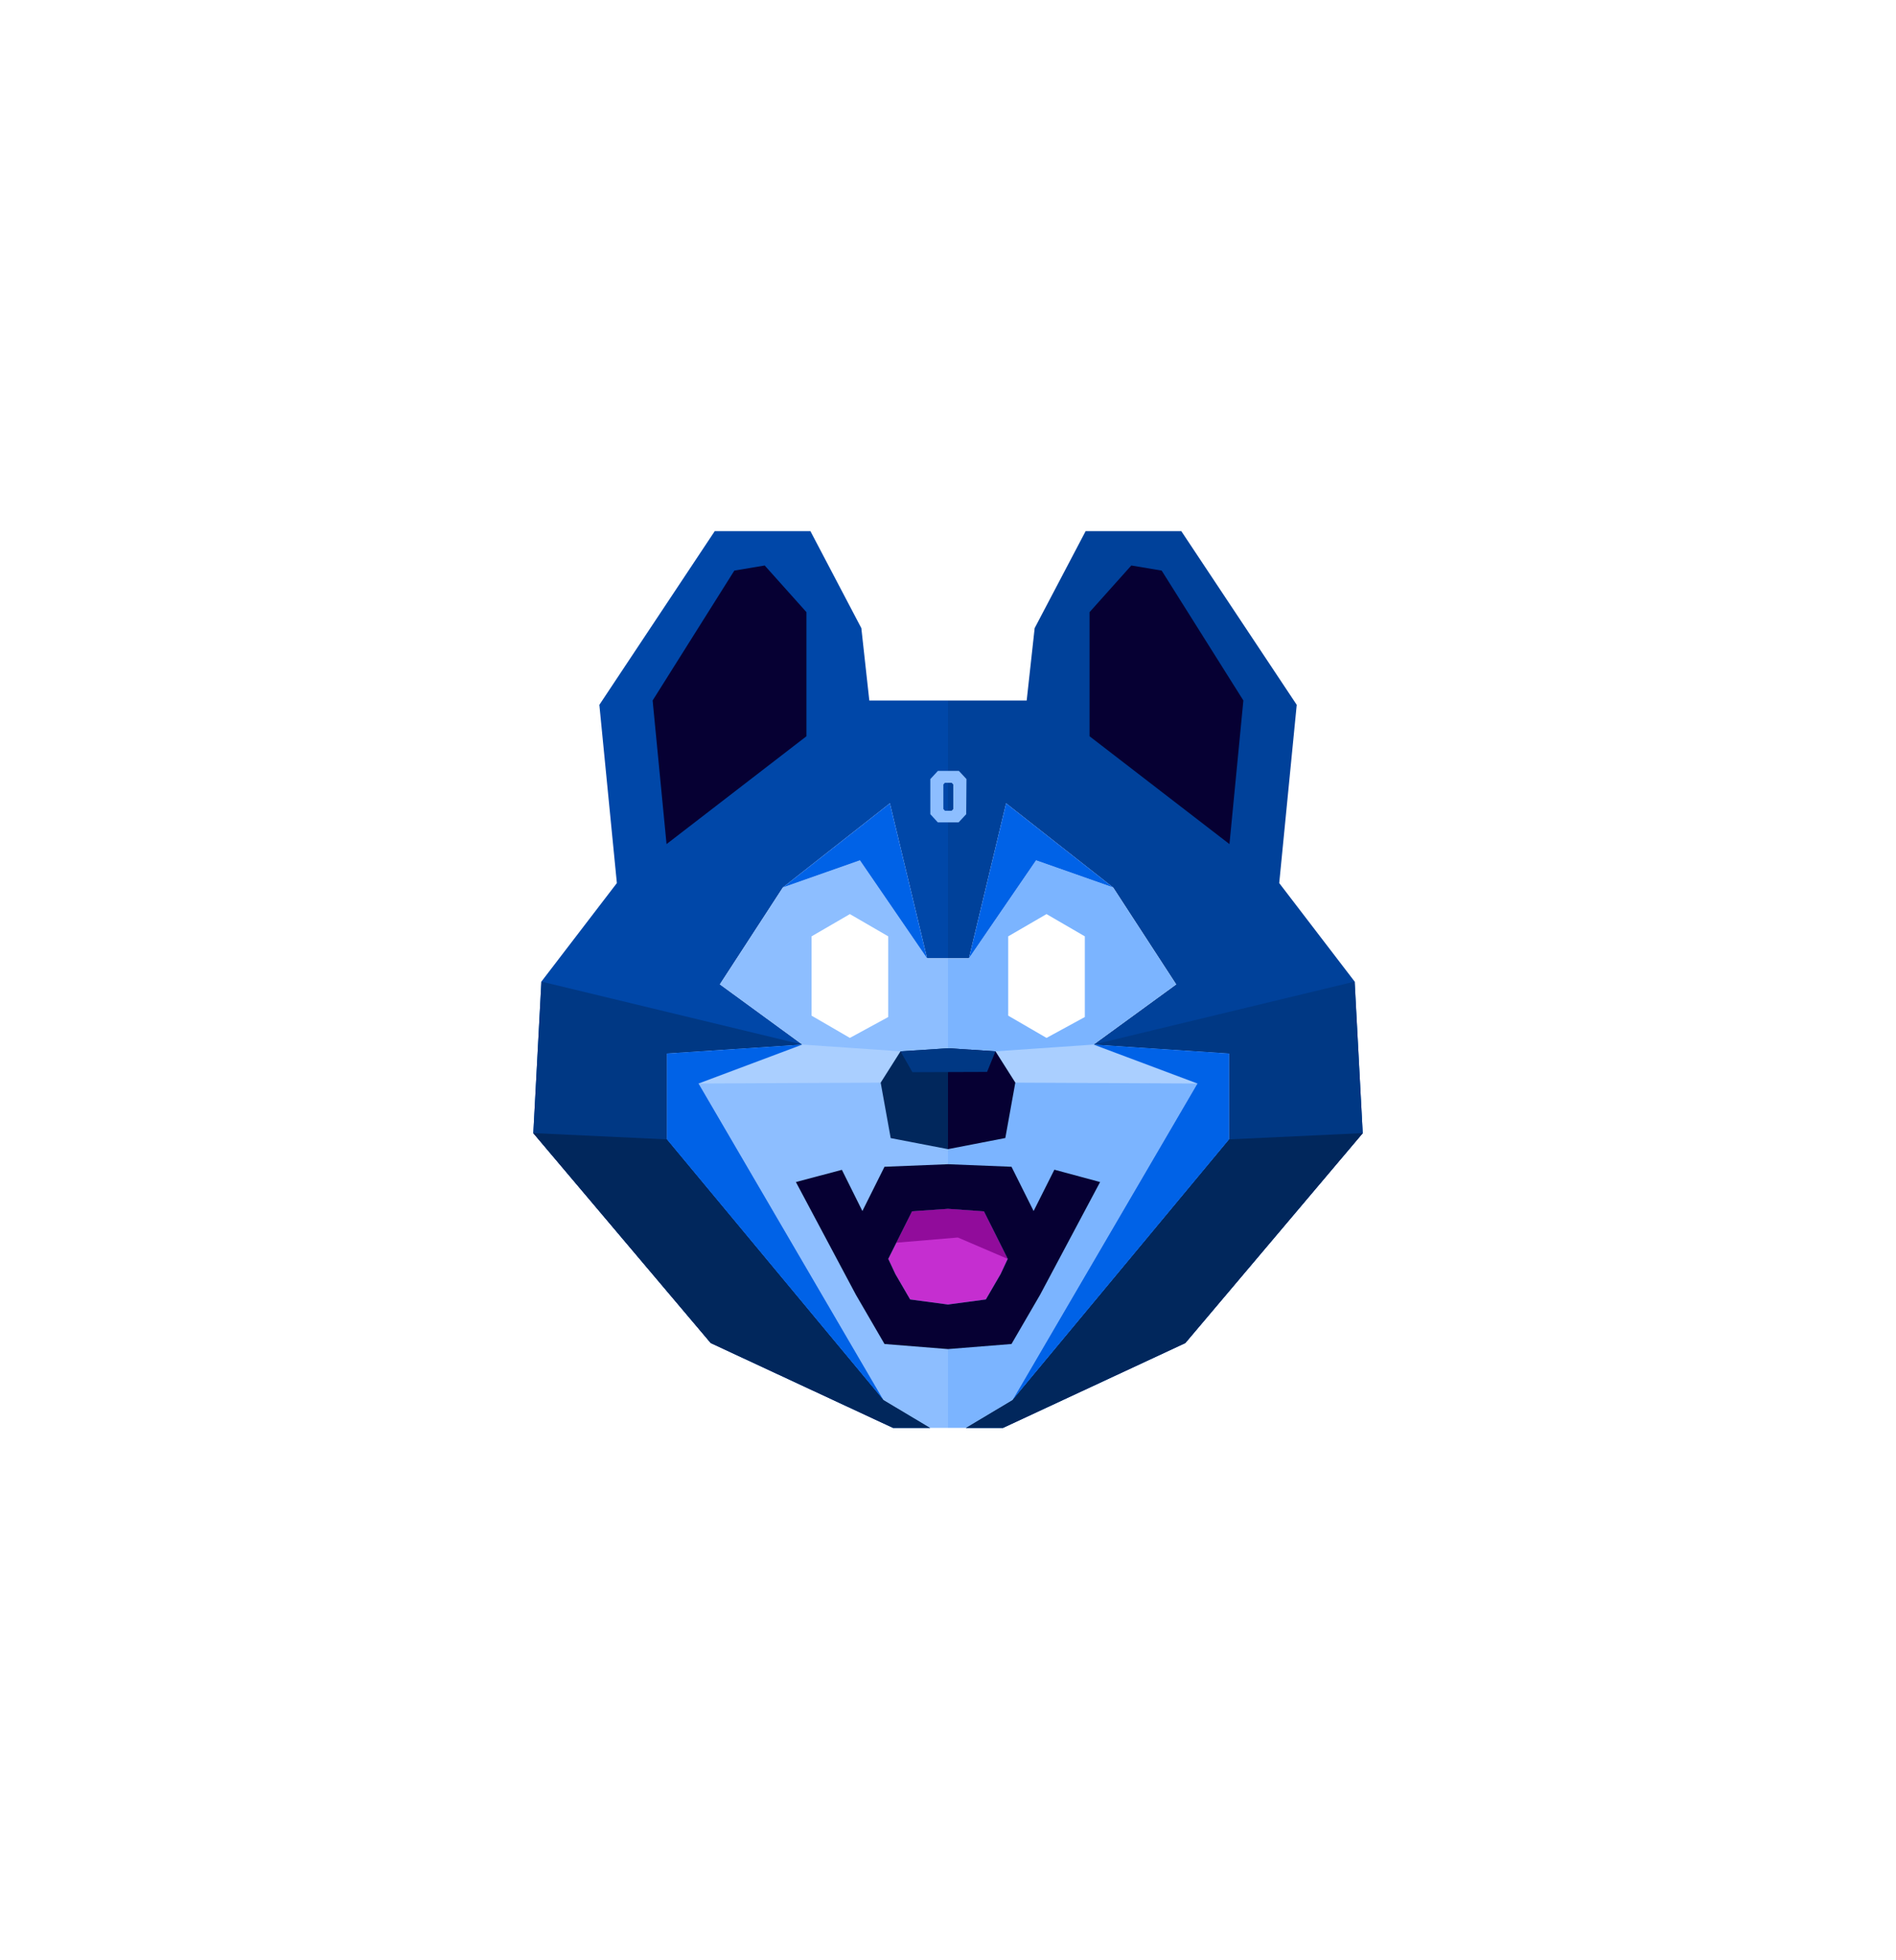 <svg xmlns="http://www.w3.org/2000/svg" fill="none" viewBox="0 0 714 738" height="738" width="714">
<g filter="url(#filter0_dd_2265_932)">
<path fill="white" d="M509.992 369.606L481.567 332.489L488.161 265.377L444.714 200H408.671L389.485 236.506L386.477 263.774H327.215L324.207 236.506L305.037 200H268.993L225.547 265.393L232.14 332.505L203.716 369.606L200.675 426.671L267.49 505.698L336.122 537.626H377.586L446.218 505.698L513.033 426.671L509.992 369.606ZM414.604 391.189L411.679 393.321L414.621 391.189H414.604Z"></path>
</g>
<path fill="#00419A" d="M419.168 334.135L442.931 370.656L411.812 393.31L462.86 396.683V429.023L381.342 527.116L363.742 537.626H377.756L446.385 505.7L513.18 426.66L510.155 369.615L481.732 332.499L488.326 265.39L444.864 200H408.823L389.637 236.504L386.63 263.771H357V360.823H364.883L378.879 302.473L419.168 334.135Z"></path>
<path fill="#0047A8" d="M335.121 302.473L349.117 360.823H357V263.771H327.37L324.363 236.504L305.194 200H269.152L225.707 265.39L232.301 332.499L203.878 369.598L200.837 426.66L267.648 505.683L336.277 537.61H350.291L332.691 527.1L251.173 429.006V396.666L302.168 393.31L271.102 370.623L294.865 334.102L335.154 302.44L335.121 302.473Z"></path>
<path fill="#003884" d="M203.878 369.598L200.837 426.66L267.648 505.683L336.277 537.61H350.291L332.691 527.1L251.173 429.006V396.666L302.168 393.31L203.878 369.598Z"></path>
<path fill="#003884" d="M510.123 369.598C511.311 391.882 511.984 404.376 513.172 426.66C487.08 457.52 472.444 474.822 446.353 505.683L377.723 537.61H363.71L381.309 527.1L462.828 429.006V396.666L411.815 393.312L510.123 369.598Z"></path>
<path fill="#01275C" d="M513.172 426.668C487.08 457.528 472.444 474.822 446.353 505.683L377.723 537.61H363.71L381.309 527.1L462.828 429.006L513.172 426.651V426.668Z"></path>
<path fill="#01275C" d="M200.837 426.66L267.648 505.683L336.277 537.61H350.291L332.691 527.1L251.173 429.006L200.853 426.643L200.837 426.66Z"></path>
<path fill="#060033" d="M303.69 277.239V230.489L287.975 212.923L276.539 214.84L245.769 263.754L251.008 317.825L303.69 277.222V277.239Z"></path>
<path fill="#060033" d="M410.311 277.239V230.489L426.026 212.923L437.462 214.84L468.232 263.754L462.993 317.825L410.311 277.222V277.239Z"></path>
<path fill="#8DBEFF" d="M356.999 360.823H349.117L323.833 323.939L294.831 334.135L271.085 370.656L302.168 393.312L263.087 407.97L332.691 527.116L350.29 537.626H356.999V360.823Z"></path>
<path fill="#7BB4FF" d="M357 360.823H364.883L390.166 323.939L419.168 334.135L442.914 370.656L411.814 393.312L450.913 407.97L381.309 527.116L363.709 537.626H357V360.823Z"></path>
<path fill="#AACFFF" d="M339.119 395.857L302.168 393.312L263.087 407.97L331.65 407.639L339.119 395.857Z"></path>
<path fill="#AACFFF" d="M374.88 395.857L411.814 393.312L450.912 407.97L382.349 407.639L374.88 395.857Z"></path>
<path fill="#0062E7" d="M302.169 393.312L263.087 407.97L332.691 527.116L251.155 429.023V396.683L302.169 393.312Z"></path>
<path fill="#0062E7" d="M411.813 393.312L450.912 407.97L381.308 527.116L462.843 429.023V396.683L411.813 393.312Z"></path>
<path fill="#0062E7" d="M294.831 334.135L335.12 302.473L349.117 360.823L323.833 323.939L294.831 334.135Z"></path>
<path fill="#0062E7" d="M419.167 334.135L378.879 302.473L364.882 360.823L390.165 323.939L419.167 334.135Z"></path>
<path fill="#01275C" d="M357 432.666L357 394.7L339.12 395.865L331.65 407.656L335.418 428.527L357 432.683V432.666Z"></path>
<path fill="#060033" d="M378.582 428.51L382.35 407.639L374.88 395.857L357 394.692L357 432.681L378.582 428.494V428.51Z"></path>
<path fill="#003884" d="M339.12 395.865L357 394.692C363.983 395.143 367.898 395.405 374.881 395.857L371.708 403.607L343.599 403.706L339.12 395.865Z"></path>
<path fill="#C52ED0" d="M370.534 456.107L374.236 463.511L379.491 474.021L376.814 479.722L371.261 489.273L357 491.19L342.739 489.273L337.186 479.722L334.509 474.004L339.764 463.494L343.466 456.091L357 455.132L370.534 456.091V456.107Z"></path>
<path fill="#910C9B" d="M379.475 474.004L360.719 465.956L337.567 467.906L343.466 456.107L357 455.149L370.534 456.107L379.475 474.004Z"></path>
<path fill="#060033" d="M370.534 456.107L374.235 463.494L379.49 474.004L376.813 479.722L371.261 489.273L357 491.19L342.738 489.273L337.186 479.722L334.509 474.004L339.764 463.494L343.465 456.107L357 455.149L370.534 456.107ZM414.276 445.069L397.057 440.425L389.24 455.992L380.912 439.318L357 438.359L333.088 439.318L324.759 455.992L317.042 440.475L299.723 445.069L322.313 487.505L333.088 506.047L357 507.963L380.912 506.047L391.686 487.505L414.276 445.069Z"></path>
<path fill="white" d="M320.05 390.8L305.623 382.422V352.561L320.05 344.182L334.493 352.561V382.934L320.05 390.8Z"></path>
<path fill="white" d="M394.099 390.8L379.673 382.422V352.561L394.099 344.182L408.526 352.561V382.934L394.099 390.8Z"></path>
<path fill="#8DBEFF" d="M363.957 293.351L363.858 306.571L360.999 309.645H353.166C352.389 308.785 350.34 306.554 350.34 306.554V293.351L353.199 290.261H361.098L363.957 293.334V293.351ZM355.843 294.722L355.248 295.383V304.604L355.843 305.265H358.388L358.983 304.621V295.4L358.388 294.739H355.843V294.722Z"></path>
<g clip-path="url(#clip0_2265_932)">
<path fill="white" d="M488.793 638.659V646H484.67V638.59L470.01 628.942H477.41L486.891 635.111L496.198 628.942H503.667L488.797 638.659H488.793Z"></path>
<path fill="white" d="M413.878 638.632V645.989H409.538V628.88H413.878V636.263L430.805 628.88H441.225L421.567 637.434L441.225 645.989H430.805L413.878 638.632Z"></path>
<path fill="white" d="M373.176 643.543L370.606 645.989H341.109L343.893 641.947H369.054V639.394H343.999L341.463 637.017V631.376L343.999 628.93H373.599L370.499 632.972H345.619V635.766H370.606L373.176 638.177V643.539V643.543Z"></path>
<path fill="white" d="M272.84 646L270.304 643.554V631.387L272.84 628.942H299.519L302.021 631.426V643.52L299.519 646.004H272.84V646ZM274.46 641.958H297.895V632.987H274.46V641.958Z"></path>
<path fill="white" d="M200.932 646V628.942H205.089V635.467H228.523V628.942H232.646V646H228.523V639.474H205.089V646H200.932Z"></path>
<path fill="white" d="M592.069 618.133V594.871H566.748V618.133H559.252V594.871H534.125V618.133H526.694V587.645H594.967L599.5 592.02V618.133H592.069Z"></path>
<path fill="white" d="M244.907 587.645V618.133H192.755L188.222 613.697V587.645H195.653V610.907H237.536V587.645H244.907Z"></path>
<path fill="white" d="M416.554 594.871H392.937C392.519 594.871 392.275 594.691 392.214 594.331C392.153 593.975 392.119 593.436 392.119 592.716V590.561C392.119 589.589 392.138 588.617 392.184 587.645H448.678V594.871H423.863V618.133H416.554V594.871Z"></path>
<path fill="white" d="M326.555 618.133V587.645H333.484L375.869 609.258V587.645H383.239V618.133H376.31L333.986 596.582V618.133H326.555Z"></path>
<path fill="white" d="M257.388 618.133V592.02L261.925 587.645H309.601L314.073 592.081V618.133H306.703V609.197H264.82V618.133H257.388ZM264.82 601.905H306.703V594.871H264.82V601.905Z"></path>
<path fill="white" d="M514.175 587.645V618.133H462.027L457.49 613.697V587.645H464.921V610.907H506.804V587.645H514.175Z"></path>
<path fill="white" d="M169.42 618.133H172.318L176.79 613.697V592.081L172.318 587.645H119.037L114.5 592.02V613.759L119.037 618.133H157.71L164.324 622.634H175.847L169.424 618.133H169.42ZM121.931 610.842V594.936H169.42V610.846H121.931V610.842Z"></path>
</g>
<defs>
<filter color-interpolation-filters="sRGB" filterUnits="userSpaceOnUse" height="737.626" width="712.358" y="0" x="0.675" id="filter0_dd_2265_932">
<feFlood result="BackgroundImageFix" flood-opacity="0"></feFlood>
<feColorMatrix result="hardAlpha" values="0 0 0 0 0 0 0 0 0 0 0 0 0 0 0 0 0 0 127 0" type="matrix" in="SourceAlpha"></feColorMatrix>
<feOffset></feOffset>
<feGaussianBlur stdDeviation="50"></feGaussianBlur>
<feComposite operator="out" in2="hardAlpha"></feComposite>
<feColorMatrix values="0 0 0 0 1 0 0 0 0 1 0 0 0 0 1 0 0 0 1 0" type="matrix"></feColorMatrix>
<feBlend result="effect1_dropShadow_2265_932" in2="BackgroundImageFix" mode="normal"></feBlend>
<feColorMatrix result="hardAlpha" values="0 0 0 0 0 0 0 0 0 0 0 0 0 0 0 0 0 0 127 0" type="matrix" in="SourceAlpha"></feColorMatrix>
<feOffset></feOffset>
<feGaussianBlur stdDeviation="100"></feGaussianBlur>
<feComposite operator="out" in2="hardAlpha"></feComposite>
<feColorMatrix values="0 0 0 0 1 0 0 0 0 1 0 0 0 0 1 0 0 0 0.75 0" type="matrix"></feColorMatrix>
<feBlend result="effect2_dropShadow_2265_932" in2="effect1_dropShadow_2265_932" mode="normal"></feBlend>
<feBlend result="shape" in2="effect2_dropShadow_2265_932" in="SourceGraphic" mode="normal"></feBlend>
</filter>
<clipPath id="clip0_2265_932">
<rect transform="translate(114.5 587.645)" fill="white" height="58.355" width="485"></rect>
</clipPath>
</defs>
</svg>
